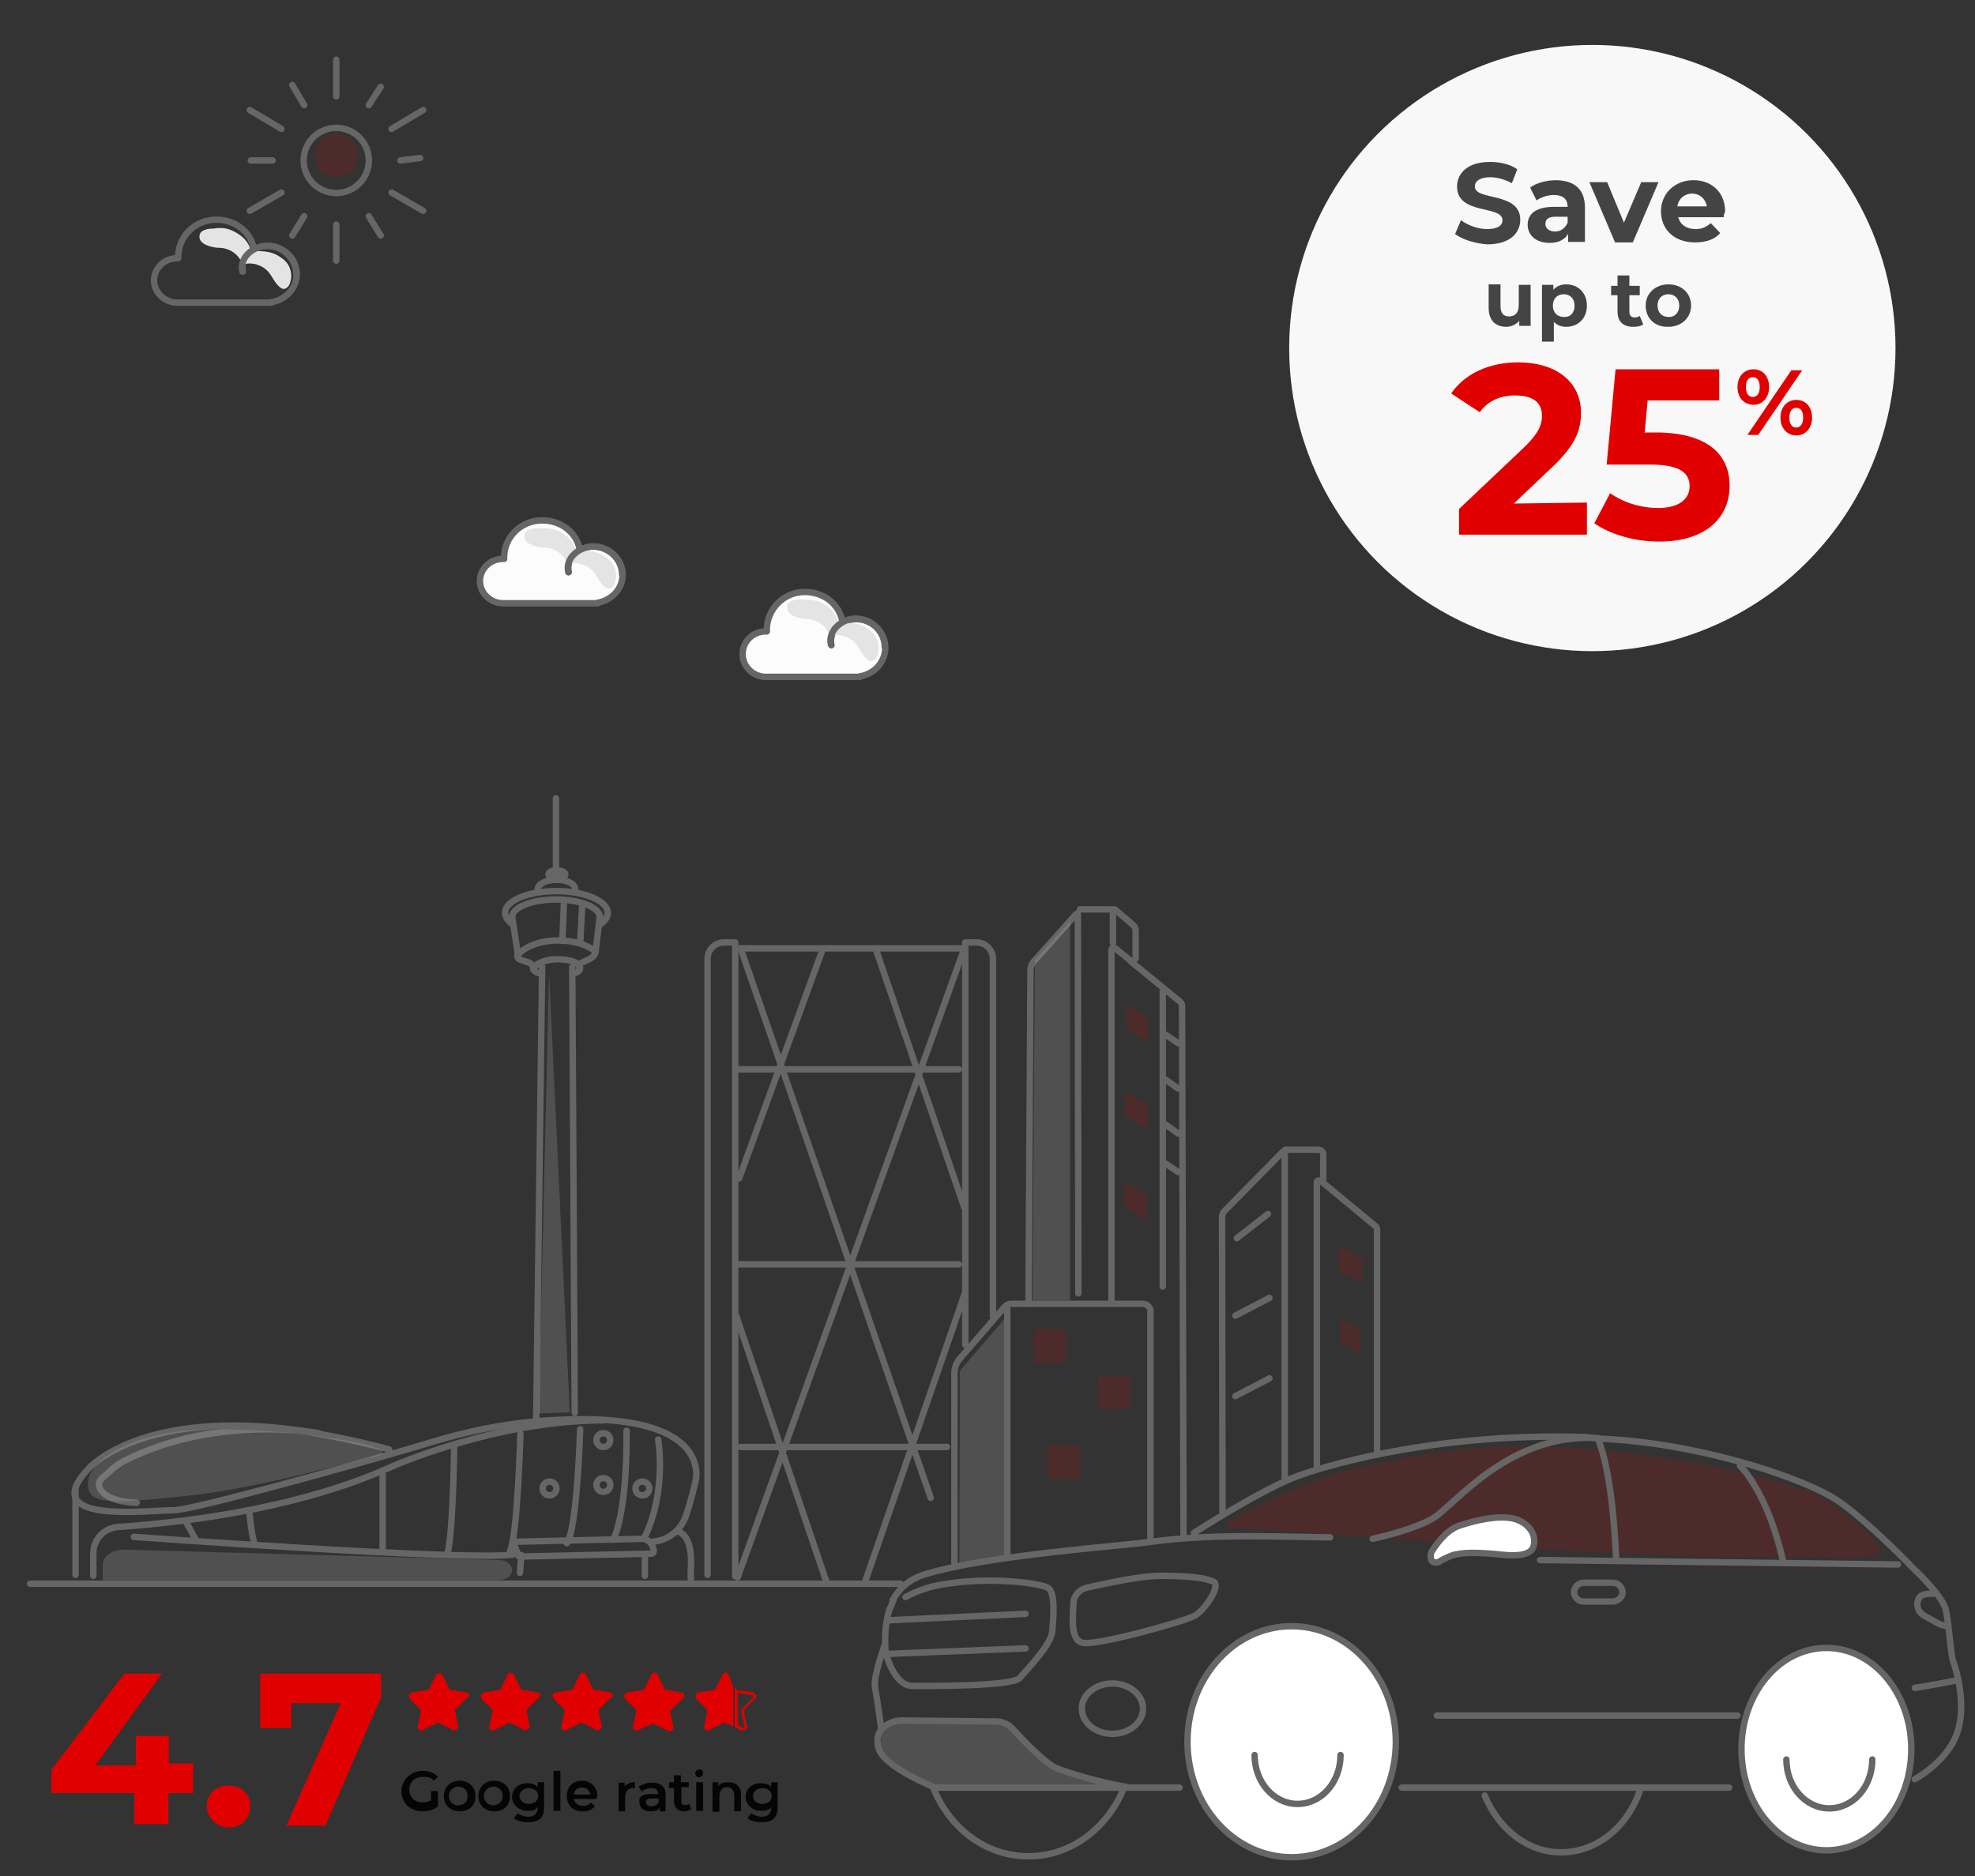 <?xml version="1.0" encoding="utf-8"?>
<!-- Generator: Adobe Illustrator 27.4.0, SVG Export Plug-In . SVG Version: 6.00 Build 0)  -->
<svg version="1.1" id="Layer_1" xmlns="http://www.w3.org/2000/svg" xmlns:xlink="http://www.w3.org/1999/xlink" x="0px" y="0px"
	 viewBox="0 0 400 380" style="enable-background:new 0 0 400 380;" xml:space="preserve">
<rect x="0" y="0" width="400" height="380" fill="#333333" stroke="none"/>
<style type="text/css">
	.st0{opacity:0.25;fill:#ABABAB;enable-background:new    ;}
	.st1{opacity:0.25;fill-rule:evenodd;clip-rule:evenodd;fill:#ABABAB;enable-background:new    ;}
	.st2{opacity:0.16;fill:#DE0001;enable-background:new    ;}
	.st3{fill:none;stroke:#666666;stroke-width:1.3;stroke-linecap:round;stroke-linejoin:round;stroke-miterlimit:10;}
	.st4{fill:#FFFFFF;stroke:#666666;stroke-width:1.3;stroke-linecap:round;stroke-linejoin:round;stroke-miterlimit:10;}
	.st5{fill:#E00000;}
	.st6{fill:#050505;}
	.st7{fill:#F8F8F8;}
	.st8{fill:#444444;}
	.st9{fill:#666666;}
	.st10{fill:#E4E4E4;}
	.st11{opacity:0.16;fill:#DF0000;enable-background:new    ;}
	.st12{fill:#FCFCFC;stroke:#666666;stroke-width:1.3;stroke-linecap:round;stroke-linejoin:round;stroke-miterlimit:10;}
</style>
<polygon class="st0" points="204,316.2 194.3,317.3 194.4,277.7 204,266.5 "/>
<path class="st1" d="M222,360.9c0.7,0.2,0.5,1.2-0.2,1.2h-29.9c-1.6,0-3.2-0.5-4.5-1.3l-4.4-1.6c-0.5-0.2-0.9-0.5-1.2-0.8l-2.6-2.7
	c-0.9-0.9-1.1-2.3-0.6-3.5l-0.6-1c0.6-1.3,2.8-2.1,4.3-2.1l19.3-0.2c0.9,0,1.8,0.4,2.6,0.9l7.8,6.8c1.1,1,2.6,1.8,4.1,2.4L222,360.9
	z"/>
<path class="st2" d="M364.9,315.2c3.1-0.1,11.6,1.3,15.6-0.7c2.6-1.2-12.3-12.2-13.7-12.4c-22.3-6.7-44.6-9.9-65.5-8.9
	c-10.6,0.6-19.9,2.7-30,5c-7.8,2.6-15.4,6.1-22.6,10.1c-0.6,0.4-0.4,1.2,0.4,1.2C287.4,311.5,330.5,316.1,364.9,315.2z"/>
<path class="st3" d="M189.4,362.1c0,0-10.6-4.2-11.5-8.1c-0.5-1.9,0.1-3.1,0.6-3.7l0,0c1-1.1,2.6-1.8,4.1-1.8l19.2,0.2
	c1.2,0,2.5,0.6,3.3,1.5c2.2,2.4,6.3,6.7,8.7,7.9c0,0,6,2.4,14.5,3.9"/>
<line class="st3" x1="238.9" y1="362.1" x2="189.4" y2="362.1"/>
<line class="st3" x1="350.2" y1="362.1" x2="283.9" y2="362.1"/>
<path class="st3" d="M181,324c-0.1,0.1-0.1,0.4-0.2,0.5c0,0,0,0.1-0.1,0.1c0,0.1-0.1,0.2-0.1,0.4c-0.1,0.4-0.4,0.8-0.5,1.1
	c-1.3,4.3-0.7,8.7-0.7,8.7s1.6,6.7,5.4,6.7s20.2,0.1,21.7-1.6s6.3-6.7,6.6-9.3c0.2-2.6,0.8-8.1-0.9-9s-11.3-2.3-21-0.7
	c0,0-3.8,0.4-7.8,2.6"/>
<path class="st3" d="M269.4,311.4c-7.3,0-23.2-0.9-36.2,0.9c-5.5,0.8-33.3,2.7-45.9,6.6c-3.2,1-5.2,2.9-6.5,5.2"/>
<path class="st3" d="M387.8,360.4c2.6-1.5,6.7-4.6,8.4-8.9c2.3-5.7,0-13.4-0.6-14.9s-0.9-8.9-1.7-11.1c-0.7-1.9-3.8-5.4-6.5-7.9
	l-0.1-0.1c-0.8-0.9-11.3-11.6-16.7-14.5c-7.6-4.3-27.7-10.9-47-11.6"/>
<path class="st3" d="M241.8,310.5c0,0,14.3-9.2,21.5-11.7c7.1-2.5,29.1-8.7,58.2-7.7"/>
<path class="st3" d="M217.4,324.9c0-1.6,1.1-2.9,2.7-3.3c3.7-0.8,10.6-2.4,15.1-2.4c6,0,9.2,0.5,10.6,1.2c1.5,0.8-1.7,5.6-3.7,6.8
	c-1.9,1.2-19.4,6-22.6,5.6C216.9,332.5,217.2,328.4,217.4,324.9z"/>
<line class="st3" x1="384.4" y1="316.9" x2="311.9" y2="316"/>
<path class="st3" d="M352.4,296.9c0,0,5.5,5.1,8.7,19.2"/>
<path class="st3" d="M323.6,291.4c0,0,2.9,5.7,3.7,24"/>
<path class="st3" d="M391.5,322.8c-1.3,0-2.2,0.2-2.6,0.6c-0.7,0.7-1.2,2.9,1.2,4.1c1.8,0.9,2.5,1.6,3.9,1.8"/>
<path class="st3" d="M179.1,333.4c0,0-2.2,6.2-1.9,8.2s0.5,2.8,1.3,8.8"/>
<line class="st3" x1="180" y1="328.2" x2="207.7" y2="326.9"/>
<line class="st3" x1="180" y1="335" x2="207.7" y2="333.9"/>
<ellipse class="st4" cx="261.6" cy="352.8" rx="21.1" ry="23.4"/>
<path class="st3" d="M227.5,362.5c-3.4,7.9-10.6,13.5-19.2,13.5c-8.7,0-16-5.7-19.3-13.9"/>
<ellipse class="st4" cx="369.9" cy="354.3" rx="17.2" ry="20.5"/>
<path class="st3" d="M332.1,362.8c-2.6,7.4-8.8,12.4-15.9,12.4c-6.8,0-12.6-4.6-15.5-11.5"/>
<path class="st3" d="M326.7,324.4h-6c-1,0-1.9-0.9-1.9-1.9l0,0c0-1,0.9-1.9,1.9-1.9h6c1,0,1.9,0.9,1.9,1.9l0,0
	C328.7,323.4,327.7,324.4,326.7,324.4z"/>
<line class="st3" x1="291" y1="347.5" x2="351.9" y2="347.5"/>
<path class="st4" d="M289.9,316c-0.2-0.6-0.2-1.2,0.1-1.8c0.8-1.2,2.7-4.1,5.4-5.1c3.4-1.2,8.1-2.2,11.1-1.5
	c2.9,0.7,4.8,3.1,4.1,5.6c-0.4,1.3-1.9,2.2-6.6,1.7c-4.6-0.5-8.1-0.5-10,0.2c-1,0.4-2.1,0.9-2.6,1.3
	C290.7,316.6,290.1,316.5,289.9,316L289.9,316z"/>
<path class="st3" d="M278,311.7c0,0,8.1-1.7,12.3-4.2c4.3-2.6,15.4-17.4,33.4-16.2"/>
<path class="st3" d="M396.2,340.4c0,0-6.2,1.2-8.4,1.5"/>
<ellipse class="st3" cx="225.3" cy="346.1" rx="6.2" ry="5.1"/>
<path class="st3" d="M271.5,355.5c0,5.5-3.9,9.9-8.7,9.9s-8.7-4.4-8.7-9.9"/>
<path class="st3" d="M379.2,356.4c0,5.5-3.9,9.9-8.7,9.9s-8.7-4.4-8.7-9.9"/>
<line class="st3" x1="6.1" y1="320.8" x2="182.4" y2="320.8"/>
<g>
	<path class="st5" d="M94.4,342.8l-3.3-0.5l-1.5-3c-0.2-0.5-1.1-0.5-1.3,0l-1.5,3l-3.3,0.5c-0.7,0.2-0.8,0.8-0.5,1.3l2.3,2.3
		l-0.7,3.3c0,0.7,0.5,1.1,1.1,0.7l3-1.5l3,1.5c0.5,0.2,1.1-0.2,1.1-0.7l-0.7-3.3l2.3-2.3C95.3,343.6,95.1,342.9,94.4,342.8z"/>
	<path class="st5" d="M108.9,342.8l-3.3-0.5l-1.5-3c-0.2-0.7-1.1-0.7-1.3,0l-1.5,3l-3.3,0.5c-0.5,0.2-0.8,0.8-0.5,1.3l2.3,2.3
		l-0.7,3.3c0,0.7,0.5,1.1,1.1,0.7l3-1.5l3,1.5c0.5,0.2,1.1-0.2,1.1-0.7l-0.7-3.3l2.3-2.3C109.7,343.6,109.5,342.9,108.9,342.8z"/>
	<path class="st5" d="M123.5,342.8l-3.3-0.5l-1.5-3c-0.2-0.7-1.1-0.7-1.3,0l-1.5,3l-3.3,0.5c-0.7,0-0.8,0.8-0.5,1.3l2.3,2.3
		l-0.7,3.3c0,0.7,0.5,1.1,1.1,0.7l3-1.5l3,1.5c0.5,0.2,1.1-0.2,1.1-0.7l-0.7-3.3l2.3-2.3C124.4,343.6,124.2,342.9,123.5,342.8z"/>
	<path class="st5" d="M138,342.8l-3.3-0.5l-1.5-3c-0.2-0.7-1.1-0.7-1.3,0l-1.5,3l-3.3,0.5c-0.7,0-0.8,0.8-0.5,1.3l2.3,2.3l-0.7,3.3
		c0,0.7,0.5,1.1,1.1,0.7l3-1.3l3,1.5c0.5,0.2,1.1-0.2,1.1-0.7l-0.7-3.3l2.3-2.3C138.9,343.6,138.7,342.9,138,342.8z"/>
	<path class="st5" d="M147.6,339.3c-0.2-0.7-1.1-0.7-1.3,0l-1.5,3l-3.3,0.5c-0.5,0.2-0.8,0.8-0.5,1.3l2.3,2.3l-0.7,3.3
		c0,0.7,0.5,1.1,1.1,0.7l3-1.5l1.8,0.8v-7.9L147.6,339.3z"/>
	<g>
		<path class="st5" d="M149.4,342.9l3,0.5c0.2,0,0.2,0,0.2,0.2v0.2l-2.3,2.3c-0.2,0.2-0.2,0.2-0.2,0.5l0.7,3.3v0.2l0,0
			c0,0,0,0-0.2,0l-1.1-0.7L149.4,342.9 M148.8,341.6v8.2l1.3,0.7c0.2,0,0.2,0,0.5,0c0.5,0,0.8-0.5,0.7-0.8l-0.7-3.3l2.3-2.3
			c0.5-0.5,0.2-1.1-0.5-1.3l-3.3-0.5L148.8,341.6L148.8,341.6z"/>
	</g>
</g>
<g>
	<path class="st5" d="M39.1,363.2h-5v6.3h-6.9v-6.3H10.4v-4.7L25.2,339h7.6l-13.5,18.6h8.2v-6h6.7v5.6h5
		C39.1,357.3,39.1,363.2,39.1,363.2z"/>
	<path class="st5" d="M41.9,365.8c0-2.6,1.9-4.1,4.4-4.1s4.4,1.6,4.4,4.1c0,2.6-1.9,4.4-4.4,4.4C43.8,370.1,41.9,368.2,41.9,365.8z"
		/>
	<path class="st5" d="M77.2,339v4.7l-11.3,26.1H58L69,345H59v5h-6.3v-11H77.2L77.2,339z"/>
</g>
<g>
	<path class="st6" d="M87.3,362.8h1.4v3.1c-0.8,0.7-2.1,1-3.1,1c-2.4,0-4.3-1.6-4.3-4.1c0-2.2,1.9-4.1,4.3-4.1
		c1.2,0,2.4,0.4,3.1,1.2l-0.8,0.8c-0.7-0.7-1.2-0.8-2.2-0.8c-1.6,0-2.8,1-2.8,2.6s1.2,2.6,2.8,2.6c0.7,0,1-0.2,1.6-0.4V362.8
		L87.3,362.8L87.3,362.8L87.3,362.8z"/>
	<path class="st6" d="M89.9,363.8c0-1.9,1.4-3.1,3.1-3.1c1.9,0,3.3,1.2,3.3,3.1s-1.2,3.1-3.3,3.1C91.1,366.8,89.9,365.6,89.9,363.8z
		 M94.7,363.8c0-1.2-0.8-1.9-1.9-1.9c-1,0-1.9,0.8-1.9,1.9c0,1,0.8,1.9,1.9,1.9C93.9,365.6,94.7,365.1,94.7,363.8z"/>
	<path class="st6" d="M96.9,363.8c0-1.9,1.4-3.1,3.1-3.1c1.9,0,3.3,1.2,3.3,3.1s-1.2,3.1-3.3,3.1C98.1,366.8,96.9,365.6,96.9,363.8z
		 M101.8,363.8c0-1.2-0.8-1.9-1.9-1.9c-1,0-1.9,0.8-1.9,1.9c0,1,0.8,1.9,1.9,1.9C100.9,365.6,101.8,365.1,101.8,363.8z"/>
	<path class="st6" d="M110.2,361v5c0,2.2-1,3.1-3.3,3.1c-1,0-2.2-0.2-2.8-0.8l0.7-1c0.7,0.4,1.4,0.7,2.2,0.7c1.2,0,1.9-0.7,1.9-1.9
		V366c-0.4,0.7-1.2,0.8-2.1,0.8c-1.6,0-3.1-1.2-3.1-2.8s1.2-2.8,3.1-2.8c0.8,0,1.6,0.2,2.1,0.8v-1H110.2L110.2,361z M109,363.8
		c0-1-0.8-1.6-1.9-1.6c-1,0-1.9,0.7-1.9,1.6c0,0.8,0.8,1.6,1.9,1.6S109,364.7,109,363.8z"/>
	<path class="st6" d="M112.1,358.7h1.4v8.1h-1.4V358.7z"/>
	<path class="st6" d="M120.8,364.4h-4.6c0.2,0.8,0.8,1.4,1.9,1.4c0.7,0,1.2-0.2,1.6-0.7l0.8,0.8c-0.7,0.7-1.4,1-2.4,1
		c-2.1,0-3.3-1.2-3.3-3.1s1.2-3.1,3.1-3.1c1.6,0,3.1,1.2,3.1,3.1C120.8,364,120.8,364.2,120.8,364.4z M116.2,363.5h3.4
		c-0.2-0.8-0.8-1.4-1.6-1.4C116.9,362,116.4,362.6,116.2,363.5z"/>
	<path class="st6" d="M128.6,361v1.2c-0.2,0-0.2,0-0.4,0c-1,0-1.6,0.7-1.6,1.9v2.8h-1.3v-5.8h1.2v0.8
		C126.9,361.3,127.7,361,128.6,361z"/>
	<path class="st6" d="M134.8,363.5v3.4h-1.2v-0.8c-0.4,0.7-1,0.8-1.9,0.8c-1.4,0-2.2-0.8-2.2-1.9c-0.2-0.8,0.4-1.6,2.2-1.6h1.6l0,0
		c0-0.8-0.4-1.2-1.4-1.2c-0.7,0-1.4,0.2-1.9,0.7l-0.7-1c0.7-0.4,1.6-0.8,2.4-0.8C133.7,361,134.8,361.8,134.8,363.5z M133.4,365.1
		v-0.8H132c-1,0-1.2,0.4-1.2,0.8s0.4,0.8,1.2,0.8C132.5,365.9,133.1,365.6,133.4,365.1z"/>
	<path class="st6" d="M140,366.5c-0.4,0.2-0.8,0.4-1.4,0.4c-1.2,0-2.1-0.7-2.1-2.1v-2.6h-1V361h1v-1.4h1.4v1.4h1.6v1H138v2.8
		c0,0.7,0.2,0.8,0.8,0.8c0.2,0,0.7,0,0.8-0.2L140,366.5z"/>
	<path class="st6" d="M140.8,359.2c0-0.4,0.4-0.8,0.8-0.8c0.7,0,0.8,0.4,0.8,0.8s-0.4,0.8-0.8,0.8
		C141.2,360.1,140.8,359.6,140.8,359.2z M141,361h1.4v5.8H141V361z"/>
	<path class="st6" d="M150.1,363.5v3.4h-1.4v-3.3c0-1-0.7-1.6-1.4-1.6c-1,0-1.6,0.7-1.6,1.9v3.1h-1.4v-6h1.2v0.8
		c0.4-0.7,1.2-0.8,2.1-0.8C148.9,361,150.1,361.8,150.1,363.5z"/>
	<path class="st6" d="M157.5,361v5c0,2.2-1,3.1-3.3,3.1c-1,0-2.2-0.2-2.8-0.8l0.7-1c0.7,0.4,1.4,0.7,2.2,0.7c1.2,0,1.9-0.7,1.9-1.9
		V366c-0.4,0.7-1.2,0.8-2.1,0.8c-1.6,0-3.1-1.2-3.1-2.8s1.2-2.8,3.1-2.8c0.8,0,1.6,0.2,2.1,0.8v-1H157.5L157.5,361z M156.3,363.8
		c0-1-0.8-1.6-1.9-1.6c-1,0-1.9,0.7-1.9,1.6s0.8,1.6,1.9,1.6C155.6,365.4,156.3,364.7,156.3,363.8z"/>
</g>
<circle class="st7" cx="322.5" cy="70.5" r="61.4"/>
<g>
	<g>
		<path class="st8" d="M294.7,47.4l1.2-2.8c1.3,1,3.4,1.8,5.3,1.8c2.1,0,3.1-0.7,3.1-1.8c0-3.1-9.2-1-9.2-6.8c0-2.7,2.1-5,6.7-5
			c2,0,4.2,0.5,5.5,1.5l-1.1,2.8c-1.5-0.8-3.1-1.2-4.4-1.2c-2.1,0-3.1,0.8-3.1,1.9c0,2.9,9.2,1,9.2,6.7c0,2.7-2.1,5-6.7,5
			C298.7,49.3,296.1,48.5,294.7,47.4z"/>
		<path class="st8" d="M321,42.1V49h-3.4v-1.6c-0.7,1.1-1.9,1.8-3.7,1.8c-2.9,0-4.5-1.6-4.5-3.7c0-2.1,1.6-3.6,5.3-3.6h2.8
			c0-1.6-1-2.4-2.8-2.4c-1.3,0-2.7,0.5-3.5,1.1l-1.3-2.6c1.3-1,3.4-1.5,5.3-1.5C318.9,36.6,321,38.3,321,42.1z M317.5,45.1v-1.2
			h-2.4c-1.8,0-2.1,0.7-2.1,1.5s0.7,1.5,2,1.5C316.1,46.9,317,46.2,317.5,45.1z"/>
		<path class="st8" d="M335.9,36.9l-5.2,12.2h-3.6l-5.2-12.2h3.6l3.4,8.2l3.5-8.2H335.9z"/>
		<path class="st8" d="M349.1,44h-9.2c0.4,1.6,1.8,2.4,3.5,2.4c1.3,0,2.1-0.4,3.1-1.2l1.9,2c-1.1,1.3-2.9,1.9-5.1,1.9
			c-4.3,0-6.9-2.7-6.9-6.3s2.8-6.3,6.6-6.3c3.6,0,6.4,2.4,6.4,6.4C349.2,43.3,349.1,43.5,349.1,44z M339.7,41.8h6
			c-0.3-1.6-1.5-2.6-3.1-2.6C341.1,39.3,340,40.2,339.7,41.8z"/>
	</g>
	<g>
		<path class="st8" d="M310,57.7V66h-2.3v-1c-0.6,0.7-1.6,1.2-2.6,1.2c-2.1,0-3.6-1.2-3.6-3.8v-4.8h2.4V62c0,1.4,0.6,2.1,1.7,2.1
			c1.2,0,2-0.7,2-2.3v-4.1H310L310,57.7z"/>
		<path class="st8" d="M321.4,61.9c0,2.6-1.8,4.3-4.2,4.3c-1.1,0-1.9-0.4-2.5-1v4h-2.4V57.7h2.3v1c0.6-0.7,1.5-1.1,2.6-1.1
			C319.6,57.6,321.4,59.3,321.4,61.9z M318.9,61.9c0-1.4-0.9-2.3-2.2-2.3s-2.2,0.9-2.2,2.3s0.9,2.3,2.2,2.3
			C318,64.3,318.9,63.4,318.9,61.9z"/>
		<path class="st8" d="M332.8,65.7c-0.5,0.4-1.3,0.5-2,0.5c-2,0-3.2-1-3.2-3.1v-3.3h-1.3v-1.9h1.3v-2.1h2.4v2.1h2.1v1.9H330v3.4
			c0,0.7,0.4,1.1,1.1,1.1c0.4,0,0.7-0.1,1-0.3L332.8,65.7z"/>
		<path class="st8" d="M333.3,61.9c0-2.5,2-4.3,4.6-4.3c2.7,0,4.6,1.8,4.6,4.3s-2,4.3-4.6,4.3C335.2,66.3,333.3,64.5,333.3,61.9z
			 M340.1,61.9c0-1.4-0.9-2.3-2.2-2.3s-2.2,0.9-2.2,2.3s0.9,2.3,2.2,2.3C339.1,64.3,340.1,63.4,340.1,61.9z"/>
	</g>
	<g>
		<path class="st5" d="M321.4,101.8v6.5h-25.9v-5.2l13.2-12.5c3-2.9,3.6-4.7,3.6-6.3c0-2.8-1.8-4.2-5.5-4.2c-2.9,0-5.5,1.1-7.1,3.4
			l-5.8-3.8c2.7-3.9,7.5-6.3,13.6-6.3c7.6,0,12.7,3.9,12.7,10.2c0,3.3-0.9,6.3-5.7,10.9l-7.9,7.5L321.4,101.8L321.4,101.8z"/>
		<path class="st5" d="M350.3,98.4c0,6.1-4.4,11.3-14.3,11.3c-4.8,0-9.8-1.4-13.1-3.7l3.2-6.1c2.7,1.9,6.2,3,9.8,3
			c4.1,0,6.3-1.8,6.3-4.4s-1.8-4.4-8-4.4h-8.8l1.8-19.3h21v6.3h-14.5l-0.6,6.5h2.8C346.3,87.8,350.3,92.4,350.3,98.4z"/>
		<path class="st5" d="M351.9,78.4c0-2.2,1.4-3.6,3.2-3.6c1.9,0,3.2,1.4,3.2,3.6s-1.4,3.6-3.2,3.6C353.1,81.9,351.9,80.5,351.9,78.4
			z M356.4,78.4c0-1.4-0.6-2-1.4-2s-1.4,0.6-1.4,2s0.6,2,1.4,2S356.4,79.8,356.4,78.4z M362.8,75h2.2l-8.9,13.1h-2.2L362.8,75z
			 M360.6,84.6c0-2.2,1.4-3.6,3.2-3.6c1.9,0,3.2,1.4,3.2,3.6s-1.4,3.6-3.2,3.6S360.6,86.8,360.6,84.6z M365.2,84.6
			c0-1.4-0.6-2-1.4-2s-1.4,0.6-1.4,2s0.6,2,1.4,2S365.2,85.9,365.2,84.6z"/>
	</g>
</g>
<path class="st3" d="M143.3,319V194.2c0-1.8,1.5-3.3,3.3-3.3h2.3v128.4"/>
<path class="st3" d="M201.1,266.6v-72.4c0-1.8-1.5-3.3-3.3-3.3h-2.3v81.5"/>
<line class="st3" x1="150" y1="192.1" x2="194.7" y2="192.1"/>
<line class="st3" x1="149.5" y1="216.6" x2="194.2" y2="216.6"/>
<line class="st3" x1="149.5" y1="256.1" x2="194.2" y2="256.1"/>
<line class="st3" x1="150" y1="293.1" x2="191.8" y2="293.1"/>
<line class="st3" x1="195.2" y1="192.4" x2="149.4" y2="319.5"/>
<line class="st3" x1="166.5" y1="192.6" x2="149.7" y2="238.7"/>
<line class="st3" x1="195.4" y1="262" x2="175.1" y2="320.7"/>
<line class="st3" x1="150" y1="192.1" x2="188.5" y2="303.4"/>
<line class="st3" x1="149.1" y1="266.5" x2="167.4" y2="320.5"/>
<line class="st3" x1="177.5" y1="192.6" x2="195.3" y2="244.6"/>
<path class="st3" d="M208.3,264.1l0.4-67.5c0-0.8,0.3-1.5,0.9-2.1l8.4-9.4c0.1-0.1,0.3-0.1,0.3,0.1l0.1,76.8"/>
<path class="st3" d="M229.1,194.8l9.9,8.1c0.2,0.2,0.4,0.5,0.4,0.7l0.3,107.1"/>
<path class="st3" d="M225.1,264.1v-71.7c0-0.4,0.5-0.5,0.8-0.3l3.2,2.6"/>
<path class="st3" d="M218.7,184.2h7.1l3.6,3.1c0.4,0.3,0.6,0.7,0.6,1.1v5.8"/>
<line class="st3" x1="225.4" y1="185.1" x2="225.4" y2="191"/>
<line class="st3" x1="235.5" y1="200.7" x2="235.5" y2="260.6"/>
<line class="st3" x1="236.1" y1="209.6" x2="238.6" y2="211.3"/>
<line class="st3" x1="236.1" y1="218.7" x2="238.6" y2="220.5"/>
<line class="st3" x1="236.1" y1="227.8" x2="238.6" y2="229.6"/>
<line class="st3" x1="236.1" y1="235.7" x2="238.6" y2="237.4"/>
<polygon class="st2" points="232.6,211.1 228.1,208.4 228.1,203.4 232.6,206.2 "/>
<polygon class="st2" points="232.2,247.1 227.6,244.3 227.6,239.2 232.2,242 "/>
<polygon class="st2" points="232.4,228.7 227.8,225.9 227.8,221 232.4,223.7 "/>
<polygon class="st2" points="275.9,260.2 271.1,257.3 271.1,252.1 275.9,255 "/>
<polygon class="st2" points="275.6,274.2 271.4,271.6 271.4,267 275.6,269.6 "/>
<path class="st3" d="M247.6,306.4l-0.1-60c0-0.4,0.2-0.8,0.5-1.1l11.8-12c0.1-0.1,0.4-0.1,0.4,0.1v66.4"/>
<path class="st3" d="M266.7,297.4v-57.9c0-0.4,0.5-0.5,0.8-0.3l11,9.1c0.3,0.2,0.4,0.5,0.4,0.8v45.1"/>
<path class="st3" d="M260.3,232.9h6.7c0.5,0,1,0.4,1,0.8v5.2"/>
<line class="st3" x1="256.8" y1="245.9" x2="250.5" y2="250.8"/>
<line class="st3" x1="257.1" y1="262.9" x2="250.2" y2="266.5"/>
<line class="st3" x1="257.1" y1="279.2" x2="250.2" y2="282.8"/>
<path class="st3" d="M193.3,316.6v-38.4c0-1.1,0.4-2.2,1.1-3l9.1-10.5c0.3-0.4,0.8-0.6,1.3-0.6h26.7c0.8,0,1.5,0.7,1.5,1.5v46.7"/>
<line class="st3" x1="204" y1="265.2" x2="204" y2="314.9"/>
<path class="st2" d="M228.2,285.4h-5.1c-0.4,0-0.7-0.3-0.7-0.7v-5.4c0-0.4,0.3-0.7,0.7-0.7h5.1c0.4,0,0.7,0.3,0.7,0.7v5.4
	C228.8,285.1,228.5,285.4,228.2,285.4z"/>
<path class="st2" d="M215.2,276.1h-5.1c-0.4,0-0.7-0.3-0.7-0.7V270c0-0.4,0.3-0.7,0.7-0.7h5.1c0.4,0,0.7,0.3,0.7,0.7v5.4
	C215.9,275.8,215.6,276.1,215.2,276.1z"/>
<path class="st2" d="M217.9,299.5h-5.1c-0.4,0-0.7-0.3-0.7-0.7v-5.4c0-0.4,0.3-0.7,0.7-0.7h5.1c0.4,0,0.7,0.3,0.7,0.7v5.4
	C218.5,299.2,218.3,299.5,217.9,299.5z"/>
<line class="st3" x1="112.6" y1="176.2" x2="112.6" y2="161.7"/>
<path class="st3" d="M108,196.4c0,0,0-0.4-0.2-0.9s-1.6-0.8-2.4-1.1s-0.6-0.9-0.6-0.9c1.4-1.7,4.5-3,8.2-3c3.1,0,5.8,0.8,7.4,2.1
	c0,0,0.5,0.7-0.6,1.4c-1,0.7-2.2,0.9-2.3,1.3c-0.1,0.3-0.2,0.8-0.2,0.8"/>
<path class="st3" d="M116,197.2c0,0,1.5-0.2,1.5-1.1c0-1.2-2.4-1.8-4.6-1.8c-2.4,0-4.8,0.9-4.7,2.1c0.1,0.7,1.3,0.8,1.3,0.8"/>
<line class="st3" x1="121.5" y1="185.4" x2="120.6" y2="193"/>
<line class="st3" x1="104.9" y1="193.4" x2="103.7" y2="185.5"/>
<line class="st3" x1="109.8" y1="195.8" x2="108.6" y2="287.2"/>
<line class="st3" x1="115.9" y1="195.9" x2="116.4" y2="286.2"/>
<path class="st3" d="M103.9,187.3c-1-0.7-1.6-1.5-1.6-2.4c0-2.5,4.7-4.4,10.4-4.4c5.7,0,10.4,2,10.4,4.4c0,0.9-0.6,1.7-1.6,2.4"/>
<path class="st3" d="M103.7,185.8c0-2,4-3.6,8.9-3.6s8.9,1.6,8.9,3.6"/>
<path class="st3" d="M109,180.6c-0.1-0.2-0.1-0.3-0.1-0.5c0-1,1.7-1.9,3.8-1.9s3.8,0.8,3.8,1.9c0,0.1,0,0.3-0.1,0.4"/>
<path class="st3" d="M112.1,177.9c-0.6-0.1-1-0.4-1-0.8c0-0.5,0.7-0.8,1.7-0.8s1.7,0.4,1.7,0.8c0,0.4-0.5,0.7-1.1,0.8"/>
<path class="st9" d="M111.2,177.4c0.2-0.3,0.8-0.5,1.6-0.5c0.7,0,1.3,0.2,1.5,0.5"/>
<line class="st3" x1="112.2" y1="177.5" x2="112.2" y2="178.2"/>
<line class="st3" x1="113.1" y1="177.5" x2="113.1" y2="178.2"/>
<line class="st3" x1="114.2" y1="183.1" x2="113.9" y2="190.6"/>
<line class="st3" x1="117.9" y1="183.6" x2="117.5" y2="191"/>
<path class="st3" d="M78.8,293.6c-7.4-2.1-17.7-3.8-17.7-3.8c-32.5-4.6-43.1,7.6-43.1,7.6c-10.9,11.5,12.1,8.5,17.3,8.5
	c3.6,0,36.9-9.2,52.5-13.9c8.2-2.5,16.7-4,25.3-4.4c31.5-1.6,27.8,12.3,27.8,12.3s-0.8,3.7-2,7.2c-1,2.9-3.7,5-6.8,5.2l0,0"/>
<path class="st3" d="M18.9,319.2v-4.6c0-2.8,2.2-5.1,5-5.3c10.4-0.7,35.3-3.1,55.4-12.2c0,0,20.9-9.4,43.1-9.4"/>
<line class="st3" x1="15.3" y1="301.8" x2="15.3" y2="319"/>
<path class="st3" d="M139.9,319.9v-1.8c0.6-7.6-2.7-7.9-2.7-7.9"/>
<path class="st3" d="M126.9,289.8c0,0,0.3,15.8-2.7,22.1"/>
<path class="st3" d="M133.3,291.6c0,0,1.8,10.3-2.7,19.7"/>
<path class="st3" d="M117.5,289.5c0,0-0.6,20.3-2.7,23.1"/>
<path class="st3" d="M105.4,290.4c0,0-0.6,20.9-2.1,23.7"/>
<path class="st3" d="M92,292.8c0,0-0.3,20-1.5,22.1"/>
<path class="st3" d="M132,314.7l-26.9,0.6l-1.2-3l26-0.6c0.7,0,1.3,0.2,1.7,0.7l0,0c0.5,0.5,0.8,1.2,0.8,1.9l0,0
	C132.4,314.5,132.2,314.7,132,314.7z"/>
<circle class="st3" cx="122.2" cy="291.7" r="1.4"/>
<circle class="st3" cx="122.2" cy="300.8" r="1.4"/>
<circle class="st3" cx="111.3" cy="301.5" r="1.4"/>
<circle class="st3" cx="130.1" cy="301.5" r="1.4"/>
<path class="st3" d="M27.1,311.3c0,0,67.1,4.9,76.8,3.6"/>
<line class="st3" x1="77.5" y1="298.7" x2="77.5" y2="313.7"/>
<path class="st3" d="M50.5,306.2c0,0,0.3,3.9,1,6.4"/>
<line class="st3" x1="37.7" y1="308.3" x2="39.5" y2="311.6"/>
<path class="st3" d="M64.6,290.3c0,0-20.9-3.9-39.6,5.7c-1.7,0.9-2.9,2.2-4.3,3.4c-1.8,1.5,0,4.8,7,5"/>
<line class="st3" x1="130.6" y1="315.6" x2="130.6" y2="319.2"/>
<line class="st3" x1="105.6" y1="315" x2="105.3" y2="318.6"/>
<polygon class="st0" points="216.7,263.4 209.1,263.4 209.6,194.5 216.7,186.6 "/>
<polygon class="st0" points="111.2,197.1 109.1,286.3 115.4,286.1 "/>
<path class="st0" d="M75.3,295.2c-3,0.5-22.7,6.2-36.6,7.7c-17.5,1.9-20.9,1.8-20.9-2.5c0-4.2,8.4-10.9,26-10.9S85,293.5,75.3,295.2
	z"/>
<path class="st0" d="M100.9,320.1H20.8V317c0-1.8,2-3.2,4.5-3.1l75.8,2.1c1.3,0,2.4,0.8,2.6,1.7l0,0
	C103.9,319,102.6,320.1,100.9,320.1z"/>
<path class="st3" d="M51.4,50.3c-0.7-3.4-3.8-5.8-7.6-5.8c-4.3,0-7.7,3.4-7.7,7.5c0,0.1,0,0.2,0,0.3c-0.1,0-0.1,0-0.2,0
	c-2.6,0-4.7,2-4.7,4.5c0,2.4,2.1,4.5,4.7,4.5c0.1,0,0.1,0,0.2,0H55v-0.1c2.9-0.5,5.1-2.8,5.1-5.7c0-3.1-2.7-5.7-5.9-5.7
	c-2.7,0-5.7,2.3-5,5.2"/>
<path class="st10" d="M47,46.7c1.6,0.7,3.1,1.9,3.6,3.5c0.1,0.2,0.1,0.5,0.3,0.6s0.5,0.1,0.7,0.1c1.9-0.1,3.7,0.1,5.2,1.2
	c1.4,0.9,2.1,2,2.2,3.8c0,0.6-0.3,1.9-0.7,2.2c-0.7,0.7-1.3,0.5-2-0.3c-0.8-0.8-1.3-2-2-2.8c-1.3-1.4-3.4-2-5.2-1.4
	c-0.6-2-2.6-3.4-4.7-3.4c-1.2,0-4.2-0.6-4-2.4c0.1-1.2,1.5-1.5,2.9-1.5C44.5,46.1,45.7,46.1,47,46.7z"/>
<path class="st3" d="M60,55.5c0-3.1-2.7-5.7-5.9-5.7c-2.7,0-5.7,2.3-5,5.2"/>
<g>
	<circle class="st3" cx="68.1" cy="32.5" r="6.6"/>
	<line class="st3" x1="68.1" y1="12.1" x2="68.1" y2="19.5"/>
	<line class="st3" x1="59.2" y1="17.2" x2="61.6" y2="21.3"/>
	<line class="st3" x1="50.6" y1="22.3" x2="57" y2="26.1"/>
	<line class="st3" x1="50.8" y1="32.5" x2="55.2" y2="32.5"/>
	<line class="st3" x1="50.6" y1="42.7" x2="57" y2="39"/>
	<line class="st3" x1="59.2" y1="47.7" x2="61.6" y2="43.8"/>
	<line class="st3" x1="68.1" y1="52.8" x2="68.1" y2="45.5"/>
	<line class="st3" x1="77.1" y1="47.7" x2="74.7" y2="43.8"/>
	<line class="st3" x1="85.7" y1="42.7" x2="79.3" y2="39"/>
	<line class="st3" x1="85.1" y1="32" x2="81.1" y2="32.5"/>
	<line class="st3" x1="85.7" y1="22.3" x2="79.3" y2="26.1"/>
	<line class="st3" x1="77.1" y1="17.6" x2="74.7" y2="21.3"/>
</g>
<circle class="st11" cx="68.1" cy="31.5" r="4.4"/>
<path class="st12" d="M117.4,111.2c-0.7-3.4-3.8-5.8-7.6-5.8c-4.3,0-7.7,3.4-7.7,7.5c0,0.1,0,0.2,0,0.3c-0.1,0-0.1,0-0.2,0
	c-2.6,0-4.7,2-4.7,4.5c0,2.4,2.1,4.5,4.7,4.5c0.1,0,0.1,0,0.2,0H121v-0.1c2.9-0.5,5.1-2.8,5.1-5.7c0-3.1-2.7-5.7-5.9-5.7
	c-2.7,0-5.7,2.3-5,5.2"/>
<path class="st10" d="M112.8,107.4c1.6,0.7,3.1,1.9,3.6,3.5c0.1,0.2,0.1,0.5,0.3,0.6c0.2,0.1,0.5,0.1,0.7,0.1
	c1.9-0.1,3.7,0.1,5.2,1.2c1.4,0.9,2.1,2,2.2,3.8c0,0.6-0.3,1.9-0.7,2.2c-0.7,0.7-1.3,0.5-2-0.3c-0.8-0.8-1.3-2-2-2.8
	c-1.3-1.4-3.4-2-5.2-1.4c-0.6-2-2.6-3.4-4.7-3.4c-1.2,0-4.2-0.6-4-2.4c0.1-1.2,1.5-1.5,2.9-1.5C110.4,107,111.6,107,112.8,107.4z"/>
<path class="st3" d="M126,116.4c0-3.1-2.7-5.7-5.9-5.7c-2.7,0-5.7,2.3-5,5.2"/>
<path class="st12" d="M170.6,125.8c-0.7-3.5-3.8-5.9-7.6-5.9c-4.3,0-7.7,3.5-7.7,7.7c0,0.1,0,0.2,0,0.3c-0.1,0-0.1,0-0.2,0
	c-2.6,0-4.7,2-4.7,4.6c0,2.5,2.1,4.6,4.7,4.6c0.1,0,0.1,0,0.2,0h18.9V137c2.9-0.5,5.1-2.9,5.1-5.8c0-3.2-2.7-5.8-5.9-5.8
	c-2.7,0-5.7,2.4-5,5.3"/>
<path class="st10" d="M166,121.9c1.6,0.7,3.1,1.9,3.6,3.6c0.1,0.2,0.1,0.5,0.3,0.6s0.5,0.1,0.7,0.1c1.9-0.1,3.7,0.1,5.2,1.2
	c1.4,0.9,2.1,2,2.2,3.9c0,0.6-0.3,1.9-0.7,2.2c-0.7,0.7-1.3,0.5-2-0.3c-0.8-0.8-1.3-2-2-2.9c-1.3-1.4-3.4-2-5.2-1.4
	c-0.6-2-2.6-3.5-4.7-3.5c-1.2,0-4.2-0.6-4-2.5c0.1-1.2,1.5-1.5,2.9-1.5C163.6,121.5,164.8,121.5,166,121.9z"/>
<path class="st3" d="M179.2,131.1c0-3.2-2.7-5.8-5.9-5.8c-2.7,0-5.7,2.4-5,5.3"/>
</svg>
